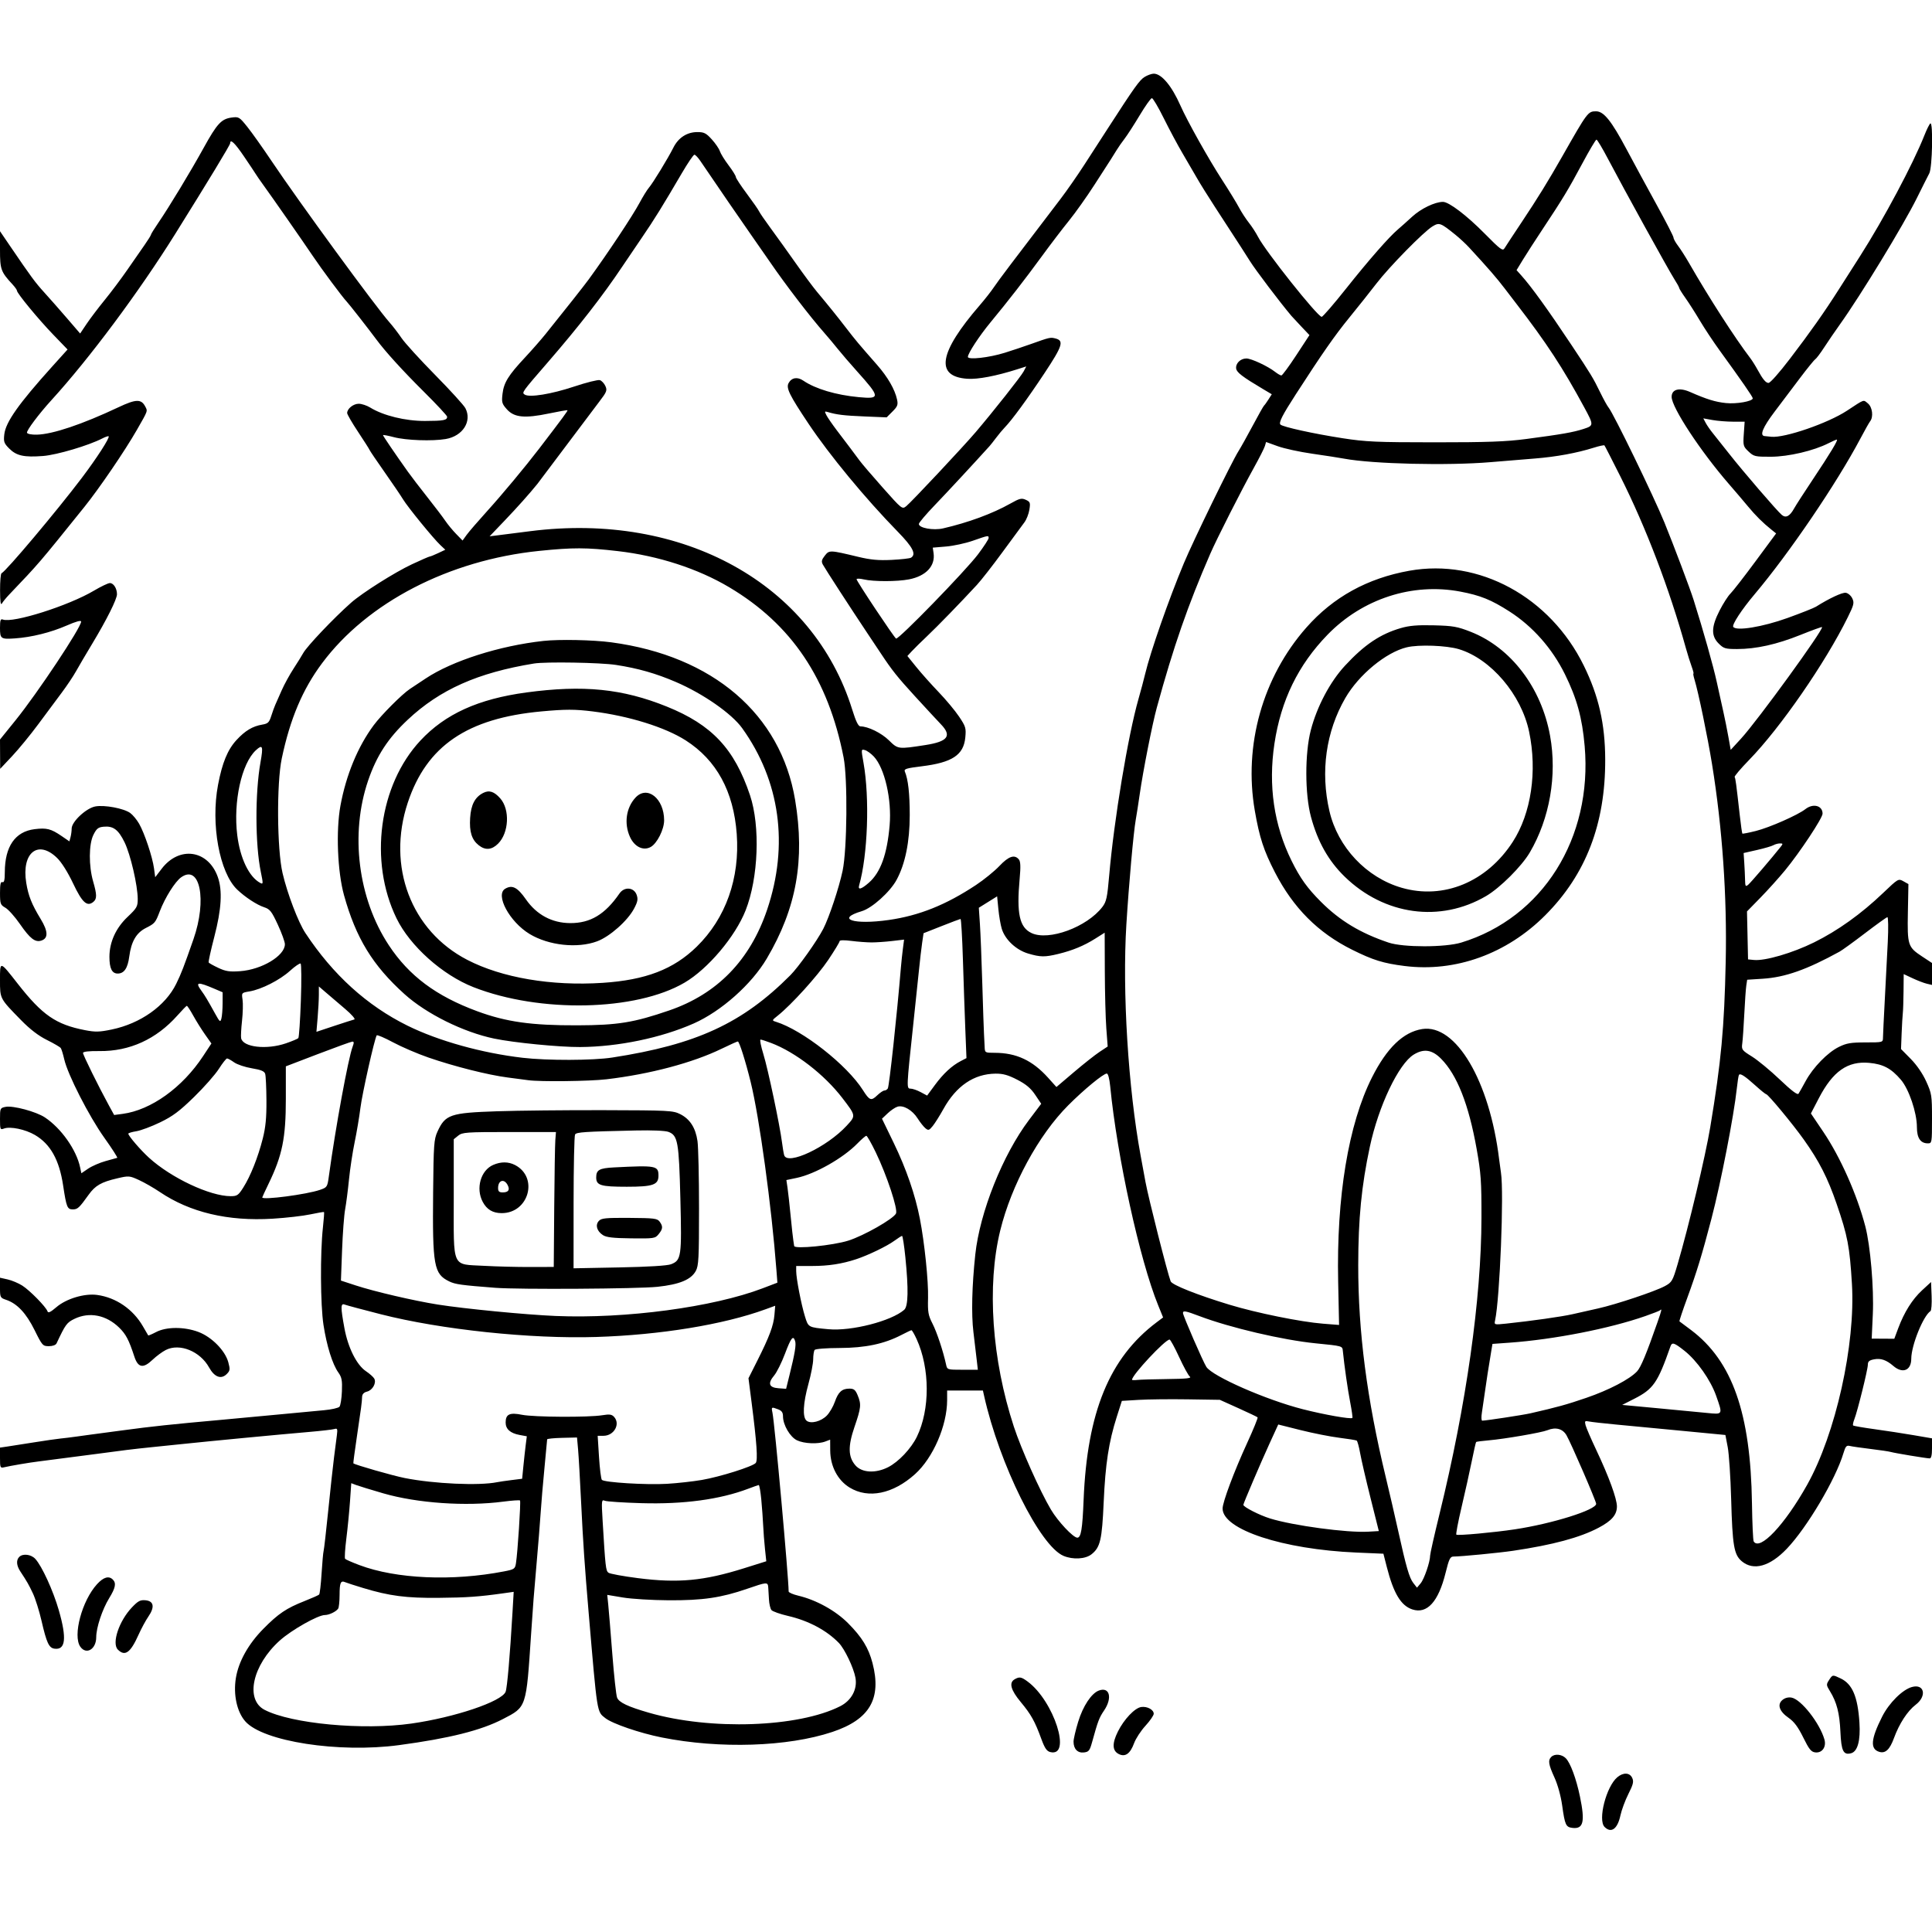 <svg version="1.1" width="1024" height="1024" xmlns="http://www.w3.org/2000/svg"><path d="M606.668 40.777 C 604.019 42.389,601.253 46.262,587.102 68.176 C 584.021 72.947,578.451 81.561,574.723 87.317 C 570.996 93.073,565.371 101.157,562.223 105.280 C 536.141 139.444,529.151 148.703,526.825 152.174 C 525.353 154.370,521.978 158.677,519.325 161.747 C 497.582 186.897,495.439 199.589,512.737 200.761 C 518.298 201.138,527.947 199.299,539.220 195.715 L 543.941 194.214 542.555 196.857 C 541.213 199.418,526.691 217.806,517.174 228.996 C 510.665 236.650,483.030 266.121,480.354 268.263 C 478.169 270.012,478.075 269.939,467.919 258.505 C 462.291 252.169,456.744 245.688,455.593 244.104 C 454.442 242.519,452.181 239.484,450.569 237.361 C 448.958 235.237,445.763 231.025,443.471 228.000 C 441.179 224.975,438.747 221.445,438.066 220.155 C 436.960 218.061,437.024 217.870,438.664 218.366 C 443.406 219.801,447.358 220.277,458.222 220.725 L 469.945 221.209 473.051 218.102 C 475.715 215.439,476.058 214.533,475.456 211.748 C 474.295 206.378,470.527 199.848,464.859 193.386 C 454.759 181.870,453.600 180.488,448.555 173.945 C 443.398 167.259,439.297 162.171,432.914 154.543 C 430.942 152.186,425.883 145.362,421.672 139.379 C 417.460 133.396,411.529 125.125,408.491 121.000 C 405.454 116.875,402.676 112.825,402.319 112.000 C 401.962 111.175,399.044 106.985,395.835 102.688 C 392.626 98.392,390.000 94.383,390.000 93.779 C 390.000 93.176,388.263 90.381,386.140 87.569 C 384.017 84.757,381.946 81.404,381.537 80.117 C 381.129 78.831,379.214 76.029,377.281 73.889 C 374.275 70.562,373.170 70.001,369.634 70.004 C 364.126 70.009,359.569 72.951,356.922 78.211 C 354.001 84.018,346.052 97.034,343.923 99.500 C 342.973 100.600,340.749 104.200,338.981 107.500 C 335.259 114.447,322.179 134.149,312.071 148.031 C 309.686 151.307,299.697 163.962,289.204 177.000 C 286.770 180.025,281.835 185.650,278.239 189.500 C 269.430 198.929,267.052 202.769,266.350 208.691 C 265.812 213.232,266.030 214.002,268.688 216.977 C 272.541 221.289,278.142 221.834,290.996 219.145 C 296.218 218.052,300.621 217.288,300.780 217.446 C 301.035 217.701,298.190 221.554,285.772 237.774 C 278.332 247.491,266.177 262.087,258.104 271.000 C 253.371 276.225,248.523 281.849,247.331 283.498 L 245.163 286.496 241.758 282.998 C 239.885 281.074,237.290 277.925,235.991 276.000 C 234.693 274.075,230.423 268.450,226.503 263.500 C 222.583 258.550,217.935 252.475,216.173 250.000 C 209.479 240.595,203.000 231.073,203.000 230.640 C 203.000 230.392,205.588 230.872,208.750 231.705 C 215.229 233.413,229.104 233.909,236.245 232.689 C 245.278 231.147,250.287 223.286,246.663 216.341 C 245.847 214.778,238.625 206.846,230.613 198.713 C 222.600 190.580,214.608 181.805,212.852 179.213 C 211.096 176.621,208.239 172.898,206.503 170.939 C 199.006 162.480,158.474 107.033,144.000 85.436 C 139.325 78.460,133.522 70.283,131.104 67.264 C 126.866 61.973,126.565 61.795,122.755 62.306 C 117.333 63.033,115.025 65.538,107.925 78.400 C 100.996 90.951,89.644 109.715,83.870 118.159 C 81.741 121.271,80.000 124.088,80.000 124.419 C 80.000 124.750,78.507 127.153,76.683 129.760 C 74.859 132.367,70.722 138.325,67.491 143.000 C 64.260 147.675,58.861 154.875,55.495 159.000 C 52.129 163.125,47.821 168.811,45.924 171.636 L 42.473 176.771 35.486 168.654 C 31.644 164.190,26.240 158.054,23.479 155.019 C 18.627 149.687,16.542 146.856,5.250 130.265 L -0.000 122.551 0.000 132.371 C 0.000 142.800,0.462 144.080,6.636 150.741 C 7.936 152.144,9.000 153.647,9.000 154.081 C 9.000 155.459,20.373 169.242,28.227 177.381 L 35.805 185.235 27.652 194.280 C 9.885 213.992,3.010 223.727,2.280 230.210 C 1.835 234.156,2.118 234.964,4.930 237.776 C 8.742 241.588,12.795 242.469,22.889 241.679 C 30.159 241.110,47.014 236.112,54.208 232.392 C 55.846 231.545,57.365 231.032,57.584 231.250 C 58.294 231.960,51.287 242.828,43.377 253.287 C 30.104 270.836,3.101 302.910,0.823 303.833 C 0.370 304.017,0.014 308.067,0.030 312.833 C 0.052 319.009,0.344 321.015,1.045 319.812 C 1.587 318.883,3.261 316.833,4.765 315.256 C 20.895 298.342,20.299 299.036,44.719 268.692 C 52.568 258.938,66.253 238.864,72.500 227.940 C 78.557 217.348,78.331 217.988,76.925 215.360 C 74.812 211.411,72.019 211.500,62.886 215.805 C 43.539 224.924,27.989 230.159,19.604 230.374 C 16.758 230.447,14.541 230.027,14.310 229.370 C 13.929 228.284,20.629 219.348,27.324 212.013 C 47.333 190.091,73.707 154.675,92.865 124.000 C 110.602 95.600,122.000 76.793,122.000 75.924 C 122.000 73.421,124.429 75.720,129.214 82.750 C 132.114 87.012,134.941 91.246,135.494 92.158 C 136.047 93.070,137.754 95.545,139.287 97.658 C 144.075 104.257,160.745 128.170,165.668 135.500 C 170.547 142.765,181.486 157.486,183.770 159.861 C 185.027 161.167,195.413 174.439,199.438 179.880 C 204.231 186.361,213.401 196.446,224.724 207.689 C 231.476 214.393,237.000 220.329,237.000 220.880 C 237.000 222.729,235.088 223.094,225.269 223.120 C 214.844 223.147,203.172 220.292,196.226 216.016 C 194.425 214.907,191.682 214.000,190.131 214.000 C 187.264 214.000,184.000 216.622,184.000 218.925 C 184.000 219.623,186.587 224.087,189.749 228.847 C 192.911 233.606,195.675 237.950,195.892 238.500 C 196.109 239.050,199.709 244.371,203.893 250.324 C 208.077 256.278,212.451 262.723,213.612 264.647 C 216.104 268.773,229.699 285.436,233.428 288.935 L 236.023 291.371 232.262 293.151 C 230.193 294.131,228.171 294.947,227.769 294.966 C 227.367 294.985,223.116 296.838,218.321 299.084 C 209.200 303.357,191.947 314.258,186.070 319.461 C 176.798 327.670,162.670 342.547,160.685 346.192 C 159.993 347.461,157.704 351.148,155.596 354.385 C 153.489 357.622,150.657 362.797,149.303 365.885 C 147.949 368.973,146.433 372.400,145.934 373.500 C 145.436 374.600,144.459 377.293,143.764 379.483 C 142.675 382.916,142.016 383.548,139.000 384.055 C 133.865 384.917,129.908 387.291,125.333 392.254 C 120.646 397.339,117.778 404.303,115.564 415.978 C 111.611 436.815,116.336 462.585,125.749 471.532 C 130.006 475.579,136.145 479.595,140.000 480.856 C 143.065 481.859,143.966 483.006,147.250 490.091 C 149.313 494.540,151.000 499.204,151.000 500.455 C 151.000 506.570,138.779 513.925,127.248 514.750 C 121.658 515.150,119.648 514.845,115.726 513.001 C 113.113 511.773,110.804 510.483,110.595 510.134 C 110.387 509.785,111.737 503.650,113.597 496.500 C 117.391 481.914,117.975 472.014,115.461 464.890 C 110.366 450.449,95.063 448.180,85.675 460.474 L 82.264 464.942 81.624 460.221 C 80.804 454.177,76.615 441.635,73.733 436.594 C 72.505 434.446,70.375 431.881,69.000 430.895 C 65.571 428.436,55.356 426.523,50.508 427.433 C 45.670 428.340,38.007 435.492,37.986 439.118 C 37.979 440.428,37.705 442.500,37.377 443.723 L 36.781 445.945 32.641 443.110 C 27.027 439.265,24.715 438.680,18.303 439.481 C 8.024 440.766,2.587 448.629,2.549 462.267 C 2.538 466.506,2.198 467.906,1.267 467.549 C 0.328 467.189,0.002 468.672,0.006 473.281 C 0.012 479.067,0.211 479.613,2.857 481.118 C 4.422 482.008,7.907 485.917,10.601 489.805 C 15.932 497.497,18.614 499.575,21.879 498.539 C 25.638 497.345,25.546 493.661,21.594 487.155 C 16.787 479.241,15.020 474.813,13.903 467.879 C 11.341 451.973,20.129 444.891,30.239 454.715 C 32.642 457.050,35.910 462.248,38.769 468.282 C 43.579 478.433,46.164 480.769,49.513 477.989 C 51.414 476.411,51.387 474.139,49.385 467.251 C 46.984 458.994,47.042 447.456,49.509 442.500 C 51.172 439.158,52.063 438.446,54.923 438.174 C 60.025 437.687,62.730 439.701,66.019 446.434 C 69.179 452.903,73.000 469.390,73.000 476.553 C 73.000 480.496,72.516 481.345,67.631 485.965 C 61.408 491.850,58.000 499.348,58.000 507.155 C 58.000 513.271,59.351 516.000,62.380 516.000 C 65.780 516.000,67.693 513.192,68.511 507.000 C 69.562 499.042,72.232 494.430,77.263 491.879 C 82.104 489.425,82.366 489.112,84.697 483.000 C 87.451 475.779,92.786 467.288,96.013 464.991 C 106.007 457.875,109.809 476.986,102.542 497.806 C 97.368 512.629,96.072 515.979,93.399 521.439 C 87.675 533.128,74.449 542.499,59.218 545.658 C 52.643 547.022,50.537 547.071,45.000 545.995 C 29.630 543.008,22.414 538.022,9.408 521.402 C -0.181 509.148,0.000 509.185,0.000 519.470 C -0.000 529.440,-0.173 529.112,11.159 540.692 C 15.921 545.558,20.347 548.953,24.848 551.192 C 28.507 553.011,31.819 554.946,32.208 555.491 C 32.598 556.037,33.430 558.737,34.059 561.491 C 35.904 569.584,47.186 591.663,55.269 603.000 C 59.386 608.775,62.472 613.580,62.127 613.677 C 61.782 613.775,58.990 614.552,55.922 615.405 C 52.854 616.258,48.720 618.058,46.736 619.405 L 43.127 621.854 42.453 618.677 C 40.484 609.391,32.432 597.988,23.796 592.255 C 19.153 589.172,6.872 585.876,2.951 586.660 C 0.087 587.233,0.000 587.423,0.000 593.093 C 0.000 598.650,0.105 598.897,2.149 598.141 C 5.461 596.915,13.420 598.576,18.497 601.551 C 26.728 606.375,31.402 614.724,33.450 628.261 C 35.211 639.905,35.655 641.000,38.617 641.000 C 41.131 641.000,42.006 640.190,46.946 633.286 C 50.487 628.336,53.633 626.529,62.185 624.534 C 68.261 623.117,68.641 623.147,73.653 625.441 C 76.504 626.747,81.461 629.589,84.668 631.757 C 100.728 642.613,120.848 647.381,144.500 645.937 C 151.650 645.500,160.645 644.468,164.489 643.643 C 168.333 642.819,171.600 642.267,171.749 642.416 C 171.899 642.566,171.631 646.246,171.153 650.594 C 169.669 664.107,169.825 691.616,171.445 702.176 C 173.150 713.290,176.200 723.070,179.331 727.460 C 181.143 730.000,181.454 731.640,181.219 737.434 C 181.065 741.248,180.484 744.917,179.928 745.587 C 179.372 746.257,175.673 747.095,171.708 747.448 C 167.744 747.802,157.750 748.743,149.500 749.540 C 141.250 750.336,127.075 751.658,118.000 752.478 C 90.092 754.998,81.078 755.956,65.000 758.112 C 56.475 759.255,48.600 760.307,47.500 760.449 C 46.400 760.591,43.221 761.028,40.436 761.422 C 37.651 761.815,33.826 762.286,31.936 762.469 C 30.046 762.652,23.775 763.559,18.000 764.484 C 12.225 765.410,5.813 766.414,3.750 766.715 L 0.000 767.263 0.000 772.740 C 0.000 777.913,0.125 778.187,2.250 777.675 C 5.473 776.899,15.810 775.152,20.500 774.591 C 24.510 774.111,45.871 771.335,51.500 770.563 C 63.922 768.859,70.880 768.008,80.000 767.077 C 85.775 766.488,92.525 765.793,95.000 765.532 C 111.405 763.808,147.248 760.385,163.500 758.991 C 170.100 758.425,176.298 757.711,177.274 757.406 C 178.812 756.924,178.982 757.358,178.556 760.675 C 178.286 762.779,177.602 768.100,177.037 772.500 C 176.472 776.900,175.099 789.500,173.985 800.500 C 172.871 811.500,171.764 821.175,171.526 822.000 C 171.287 822.825,170.799 828.225,170.441 834.000 C 170.083 839.775,169.500 844.792,169.145 845.148 C 168.790 845.505,165.350 847.038,161.500 848.556 C 151.728 852.409,147.552 855.225,139.497 863.396 C 131.613 871.394,126.435 880.682,125.023 889.360 C 123.588 898.177,125.561 907.291,129.997 912.344 C 139.381 923.032,179.549 929.244,211.500 924.949 C 238.218 921.358,254.986 917.148,266.597 911.117 C 279.146 904.598,278.880 905.404,281.498 866.000 C 282.527 850.525,282.984 844.656,284.461 828.000 C 285.266 818.925,286.204 807.225,286.545 802.000 C 286.886 796.775,287.802 785.975,288.581 778.000 C 289.359 770.025,289.997 763.226,289.998 762.891 C 289.999 762.556,293.562 762.196,297.915 762.091 L 305.830 761.900 306.394 768.200 C 306.704 771.665,307.435 784.400,308.019 796.500 C 309.031 817.473,309.881 829.935,311.975 854.500 C 316.613 908.897,316.329 907.097,320.837 910.644 C 324.597 913.604,339.081 918.565,350.762 920.894 C 381.522 927.026,417.505 925.861,441.158 917.966 C 460.952 911.359,467.369 900.357,462.448 881.460 C 460.355 873.422,456.845 867.701,449.466 860.299 C 442.825 853.638,432.620 847.999,423.123 845.744 C 420.305 845.074,417.998 844.071,417.995 843.513 C 417.959 835.764,410.589 754.339,409.417 748.750 C 408.771 745.665,408.857 745.615,412.435 746.975 C 414.317 747.691,415.000 748.672,415.000 750.660 C 415.000 755.238,418.746 761.652,422.445 763.407 C 426.214 765.196,433.559 765.498,437.435 764.025 L 440.000 763.050 440.032 768.775 C 440.079 777.123,443.981 784.574,450.332 788.445 C 460.261 794.495,473.312 791.818,484.965 781.342 C 494.552 772.722,502.000 755.559,502.000 742.083 L 502.000 737.000 511.481 737.000 L 520.962 737.000 521.576 739.750 C 529.695 776.103,551.188 819.420,563.702 824.649 C 568.692 826.734,575.259 826.371,578.486 823.832 C 583.172 820.146,584.091 816.219,584.980 796.092 C 585.870 775.959,587.662 764.267,591.895 751.000 L 594.607 742.500 603.553 741.960 C 608.474 741.664,620.157 741.537,629.517 741.678 L 646.533 741.936 656.300 746.335 C 661.672 748.755,666.285 750.952,666.551 751.218 C 666.817 751.483,664.327 757.594,661.019 764.796 C 654.142 779.767,648.000 796.159,648.000 799.543 C 648.000 810.694,679.934 821.211,718.867 822.883 L 733.233 823.500 735.026 830.500 C 738.621 844.544,742.517 851.025,748.561 853.020 C 756.388 855.603,762.406 848.976,766.204 833.591 C 768.023 826.225,768.623 825.000,770.413 824.999 C 774.395 824.998,794.539 823.048,802.000 821.941 C 823.063 818.819,837.448 814.941,847.314 809.726 C 854.276 806.047,857.000 802.870,857.000 798.433 C 857.000 794.313,852.733 782.643,846.090 768.593 C 843.284 762.660,840.712 756.702,840.374 755.353 C 839.829 753.184,840.032 752.959,842.129 753.405 C 843.433 753.681,849.900 754.413,856.500 755.030 C 863.100 755.648,878.849 757.147,891.499 758.362 L 914.497 760.572 915.733 767.036 C 916.412 770.591,917.230 782.950,917.549 794.500 C 918.235 819.296,919.039 824.014,923.175 827.494 C 929.363 832.701,938.054 830.290,947.042 820.874 C 957.761 809.644,972.971 783.971,977.072 770.186 C 978.145 766.579,978.694 765.956,980.427 766.385 C 981.567 766.666,986.550 767.386,991.500 767.985 C 996.450 768.583,1001.232 769.294,1002.126 769.565 C 1004.088 770.158,1020.985 772.958,1022.750 772.983 C 1023.596 772.994,1024.000 771.277,1024.000 767.674 L 1024.000 762.348 1014.250 760.675 C 1008.888 759.754,999.588 758.327,993.585 757.502 C 987.581 756.677,982.458 755.791,982.200 755.533 C 981.942 755.275,982.224 753.812,982.827 752.282 C 984.505 748.025,990.000 725.834,990.000 723.317 C 990.000 721.577,990.742 720.951,993.395 720.454 C 996.885 719.799,999.862 720.837,1003.500 723.976 C 1008.418 728.221,1012.995 726.400,1013.008 720.193 C 1013.022 713.110,1019.337 697.441,1023.197 694.912 C 1023.690 694.588,1023.960 690.988,1023.797 686.912 L 1023.500 679.500 1018.751 683.876 C 1013.556 688.664,1009.284 695.462,1006.083 704.035 L 1004.017 709.570 998.029 709.535 L 992.041 709.500 992.634 696.500 C 993.264 682.674,991.336 660.184,988.641 649.929 C 984.210 633.062,975.446 613.341,966.460 600.013 L 959.816 590.160 964.013 582.092 C 971.465 567.768,979.307 562.273,990.766 563.343 C 998.161 564.033,1002.373 566.281,1007.504 572.276 C 1011.787 577.280,1016.000 589.736,1016.000 597.397 C 1016.000 603.198,1017.898 606.000,1021.829 606.000 C 1023.946 606.000,1024.000 605.676,1024.000 592.978 C 1024.000 580.609,1023.847 579.619,1020.957 573.228 C 1019.077 569.072,1015.939 564.496,1012.748 561.257 L 1007.582 556.014 1007.903 547.757 C 1008.080 543.216,1008.362 538.375,1008.529 537.000 C 1008.696 535.625,1008.871 530.403,1008.917 525.396 L 1009.000 516.292 1013.750 518.517 C 1016.362 519.740,1019.737 521.033,1021.250 521.390 L 1024.000 522.038 1024.000 516.222 L 1024.000 510.405 1018.760 506.953 C 1011.202 501.972,1010.885 500.987,1011.216 483.539 L 1011.500 468.578 1008.831 467.079 C 1006.195 465.599,1006.061 465.677,998.087 473.295 C 986.456 484.407,974.098 493.253,961.500 499.484 C 950.141 505.102,935.544 509.377,929.667 508.807 L 926.500 508.500 926.220 495.788 L 925.941 483.076 933.060 475.788 C 936.976 471.780,942.844 465.266,946.101 461.314 C 953.952 451.788,966.000 433.590,966.000 431.257 C 966.000 426.952,961.009 425.641,956.885 428.863 C 952.855 432.011,937.874 438.614,930.654 440.425 C 926.889 441.369,923.664 441.997,923.487 441.820 C 923.310 441.643,922.686 437.224,922.099 431.999 C 920.229 415.343,919.859 412.581,919.401 411.840 C 919.155 411.441,922.595 407.377,927.046 402.807 C 943.599 385.814,967.456 351.315,979.373 327.138 C 982.624 320.543,982.871 319.502,981.742 317.138 C 981.048 315.687,979.499 314.360,978.298 314.188 C 976.425 313.920,969.562 317.126,962.500 321.569 C 961.400 322.261,954.650 324.938,947.500 327.518 C 934.196 332.319,920.120 334.621,918.647 332.238 C 917.916 331.055,923.193 323.011,929.955 315.000 C 948.295 293.272,973.426 256.290,986.017 232.500 C 988.346 228.100,990.674 223.969,991.191 223.319 C 993.062 220.967,992.419 215.757,990.017 213.813 C 987.477 211.756,988.500 211.397,978.879 217.717 C 968.816 224.326,945.879 232.219,938.835 231.495 C 937.551 231.363,935.938 231.198,935.250 231.128 C 932.520 230.849,934.307 226.514,940.575 218.210 C 944.191 213.420,950.270 205.361,954.085 200.303 C 957.899 195.244,961.510 190.803,962.110 190.432 C 962.709 190.062,964.844 187.225,966.854 184.129 C 968.864 181.033,972.599 175.575,975.155 172.000 C 986.159 156.608,1008.940 119.210,1015.969 105.000 C 1018.825 99.225,1021.801 93.306,1022.581 91.846 C 1024.172 88.869,1024.673 64.466,1023.123 65.424 C 1022.641 65.722,1021.222 68.561,1019.969 71.733 C 1014.006 86.838,998.361 116.204,985.819 135.832 C 982.421 141.149,977.359 149.085,974.571 153.466 C 966.875 165.556,959.440 176.102,948.733 190.113 C 943.004 197.611,938.312 202.913,937.372 202.953 C 935.961 203.012,934.332 201.070,931.619 196.091 C 930.454 193.952,928.693 191.144,927.707 189.851 C 919.529 179.130,905.751 157.733,895.284 139.500 C 893.390 136.200,890.751 132.068,889.420 130.317 C 888.089 128.566,887.000 126.598,887.000 125.944 C 887.000 125.290,883.001 117.497,878.113 108.627 C 873.225 99.757,865.993 86.425,862.041 79.000 C 854.099 64.075,850.027 59.000,845.995 59.000 C 841.651 59.000,841.475 59.234,827.964 83.000 C 820.622 95.914,814.963 105.087,806.594 117.643 C 802.142 124.322,798.017 130.596,797.428 131.585 C 796.477 133.179,795.280 132.295,786.928 123.832 C 777.393 114.172,767.964 107.000,764.798 107.000 C 760.536 107.000,753.133 110.562,748.458 114.862 C 745.685 117.413,742.310 120.429,740.958 121.565 C 736.290 125.488,725.459 137.851,713.507 152.900 C 706.910 161.205,701.060 167.966,700.507 167.925 C 698.227 167.754,670.755 133.213,666.781 125.520 C 665.650 123.331,663.457 119.956,661.907 118.020 C 660.358 116.084,658.016 112.475,656.703 110.000 C 655.390 107.525,651.397 101.000,647.829 95.500 C 640.561 84.294,629.324 64.244,625.623 55.875 C 621.031 45.492,615.616 39.040,611.500 39.049 C 610.400 39.051,608.226 39.829,606.668 40.777 M616.864 62.750 C 619.791 68.662,624.311 77.100,626.911 81.500 C 629.510 85.900,632.915 91.750,634.478 94.500 C 636.040 97.250,640.285 104.061,643.910 109.635 C 657.932 131.197,660.564 135.269,662.463 138.333 C 665.362 143.009,678.517 160.393,684.500 167.453 C 685.050 168.102,687.420 170.653,689.767 173.122 L 694.035 177.611 687.035 188.305 C 683.186 194.187,679.639 199.000,679.153 199.000 C 678.667 199.000,677.197 198.161,675.885 197.135 C 671.973 194.076,663.244 190.000,660.605 190.000 C 657.460 190.000,654.806 192.637,655.197 195.375 C 655.487 197.412,658.602 199.782,669.466 206.233 L 674.069 208.966 672.307 211.733 C 671.339 213.255,670.278 214.725,669.949 215.000 C 669.621 215.275,666.956 220.000,664.027 225.500 C 661.097 231.000,657.675 237.127,656.422 239.117 C 652.772 244.910,632.517 286.474,627.483 298.500 C 619.519 317.528,609.696 345.621,606.949 357.226 C 606.262 360.127,604.670 366.100,603.411 370.500 C 597.864 389.889,590.423 434.732,587.897 463.992 C 586.885 475.717,586.414 477.902,584.299 480.675 C 576.142 491.369,555.829 498.860,546.713 494.534 C 540.334 491.507,538.749 484.234,540.438 465.745 C 541.031 459.246,540.918 456.606,539.996 455.495 C 537.725 452.759,534.578 453.826,529.712 458.981 C 527.127 461.720,521.531 466.266,517.278 469.083 C 501.372 479.617,487.164 485.311,471.042 487.612 C 452.431 490.270,442.743 487.103,456.757 482.943 C 462.209 481.325,471.716 472.779,475.197 466.368 C 479.789 457.911,482.183 446.129,482.181 432.000 C 482.180 420.587,481.335 413.088,479.580 408.916 C 479.016 407.575,480.398 407.149,488.553 406.147 C 504.703 404.162,510.745 400.163,511.632 390.872 C 512.107 385.904,511.858 385.071,508.323 379.803 C 506.220 376.669,501.343 370.819,497.485 366.803 C 493.627 362.786,488.325 356.844,485.704 353.597 L 480.938 347.695 483.219 345.221 C 484.474 343.860,488.171 340.216,491.436 337.123 C 497.089 331.768,508.789 319.721,517.779 310.000 C 520.068 307.525,526.216 299.650,531.441 292.500 C 536.667 285.350,541.841 278.322,542.938 276.881 C 544.036 275.441,545.229 272.419,545.589 270.166 C 546.185 266.443,546.011 265.962,543.686 264.903 C 541.460 263.889,540.402 264.146,535.553 266.883 C 526.083 272.228,513.172 276.990,499.842 280.055 C 494.646 281.250,486.986 279.850,487.019 277.711 C 487.029 277.045,490.741 272.648,495.269 267.940 C 501.739 261.211,516.487 245.311,524.500 236.426 C 525.050 235.816,526.625 233.817,528.000 231.985 C 529.375 230.153,531.409 227.719,532.520 226.577 C 536.387 222.601,544.559 211.435,553.644 197.716 C 563.205 183.279,564.055 180.554,559.364 179.377 C 556.697 178.707,556.382 178.779,546.500 182.310 C 542.650 183.686,536.350 185.791,532.500 186.988 C 524.150 189.586,513.000 190.823,513.000 189.152 C 513.000 187.286,519.116 177.949,524.978 170.865 C 534.307 159.591,543.295 148.025,552.089 135.977 C 556.715 129.639,563.234 121.089,566.575 116.977 C 569.916 112.865,575.991 104.309,580.075 97.965 C 584.159 91.622,588.075 85.547,588.779 84.465 C 589.482 83.384,590.832 81.220,591.779 79.654 C 592.725 78.089,594.646 75.330,596.046 73.523 C 597.447 71.716,601.047 66.142,604.046 61.136 C 607.046 56.129,609.960 52.026,610.522 52.017 C 611.084 52.008,613.938 56.837,616.864 62.750 M852.292 84.250 C 860.586 100.039,884.273 142.991,887.299 147.730 C 888.785 150.057,890.000 152.253,890.000 152.611 C 890.000 152.968,891.473 155.340,893.274 157.881 C 895.075 160.421,898.555 165.875,901.007 170.000 C 903.459 174.125,908.173 181.232,911.483 185.793 C 923.198 201.938,929.000 210.327,929.000 211.120 C 929.000 212.694,920.429 214.215,914.829 213.635 C 909.147 213.046,904.608 211.646,895.761 207.754 C 890.053 205.242,886.000 206.317,886.000 210.341 C 886.000 215.938,901.367 239.297,916.500 256.704 C 919.800 260.500,924.300 265.784,926.500 268.446 C 930.495 273.280,934.335 277.084,938.942 280.774 L 941.384 282.729 930.442 297.535 C 924.424 305.678,918.458 313.356,917.185 314.596 C 915.911 315.836,913.324 319.869,911.435 323.557 C 906.993 332.231,906.853 337.007,910.923 341.077 C 913.583 343.737,914.461 344.000,920.673 344.000 C 930.779 344.000,941.693 341.573,954.230 336.539 C 960.369 334.074,965.531 332.198,965.703 332.369 C 966.766 333.433,931.539 381.955,922.795 391.470 L 917.309 397.440 916.066 390.470 C 915.381 386.636,914.211 380.800,913.466 377.500 C 912.720 374.200,911.128 367.000,909.928 361.500 C 908.062 352.947,902.876 334.554,897.653 317.967 C 895.797 312.072,887.138 289.105,882.208 277.000 C 876.556 263.125,855.158 219.085,852.569 216.000 C 851.877 215.175,849.889 211.575,848.152 208.000 C 844.466 200.417,843.222 198.362,833.011 183.000 C 820.465 164.128,811.664 151.933,806.191 145.842 L 803.803 143.185 807.151 137.688 C 808.993 134.665,813.650 127.443,817.500 121.639 C 828.329 105.314,831.254 100.477,838.601 86.750 C 842.354 79.737,845.758 74.000,846.166 74.000 C 846.574 74.000,849.330 78.612,852.292 84.250 M371.235 85.356 C 378.198 95.674,394.488 119.399,398.455 125.000 C 400.987 128.575,405.372 134.875,408.198 139.000 C 416.429 151.014,429.432 167.966,436.966 176.505 C 438.910 178.708,442.075 182.487,444.000 184.902 C 445.925 187.318,450.573 192.715,454.330 196.897 C 466.629 210.589,466.692 211.581,455.192 210.503 C 443.086 209.369,432.201 206.128,425.751 201.736 C 422.613 199.600,419.536 200.130,417.958 203.079 C 416.566 205.680,418.396 209.399,428.542 224.592 C 439.653 241.230,458.731 264.311,475.855 281.834 C 483.848 290.012,485.767 293.790,482.845 295.596 C 482.210 295.988,477.597 296.511,472.595 296.757 C 465.673 297.098,461.469 296.717,455.000 295.165 C 439.691 291.492,439.548 291.487,437.162 294.522 C 435.474 296.668,435.262 297.621,436.118 299.220 C 437.308 301.445,451.202 322.860,459.901 335.879 C 462.981 340.487,466.131 345.212,466.903 346.379 C 472.779 355.266,475.643 358.862,484.922 369.000 C 490.711 375.325,496.922 382.032,498.724 383.903 C 504.638 390.047,502.395 393.042,490.500 394.888 C 475.988 397.141,475.974 397.139,471.144 392.394 C 467.149 388.470,460.066 385.000,456.053 385.000 C 454.925 385.000,453.658 382.412,451.698 376.108 C 430.952 309.388,362.048 271.215,281.000 281.541 C 274.125 282.417,266.475 283.387,264.000 283.697 L 259.500 284.261 267.512 275.881 C 274.200 268.885,280.694 261.610,284.849 256.458 C 285.312 255.885,291.913 247.110,299.519 236.958 C 307.126 226.806,315.300 215.944,317.685 212.821 C 321.601 207.693,321.909 206.894,320.859 204.590 C 320.220 203.187,318.907 201.788,317.943 201.482 C 316.978 201.176,310.859 202.700,304.345 204.870 C 292.202 208.914,280.587 210.801,278.100 209.135 C 276.481 208.050,276.533 207.977,290.500 191.859 C 306.716 173.145,319.614 156.566,329.677 141.500 C 331.881 138.200,336.608 131.225,340.181 126.000 C 346.766 116.369,351.127 109.335,361.413 91.750 C 364.550 86.388,367.534 82.000,368.044 82.000 C 368.554 82.000,369.990 83.510,371.235 85.356 M771.500 124.513 C 773.700 126.292,776.900 129.267,778.612 131.124 C 788.977 142.370,793.171 147.201,797.568 152.959 C 800.281 156.512,803.034 160.112,803.688 160.959 C 819.622 181.629,828.347 194.953,839.732 216.003 C 844.789 225.354,844.780 225.587,839.288 227.359 C 833.767 229.141,827.807 230.186,809.000 232.668 C 798.241 234.088,788.395 234.448,760.500 234.440 C 729.510 234.432,723.892 234.180,711.468 232.248 C 696.181 229.871,679.989 226.310,678.665 225.034 C 677.637 224.045,679.658 220.063,686.795 209.016 C 700.823 187.300,707.487 177.748,715.186 168.316 C 719.759 162.715,726.200 154.615,729.500 150.316 C 736.350 141.392,754.535 122.861,759.265 119.985 C 762.846 117.807,763.509 118.053,771.500 124.513 M918.599 223.499 L 924.699 223.500 924.249 230.000 C 923.823 236.170,923.950 236.642,926.762 239.305 C 929.557 241.951,930.227 242.108,938.612 242.082 C 947.938 242.053,961.333 238.912,969.162 234.917 C 971.229 233.863,973.206 233.000,973.555 233.000 C 974.462 233.000,970.146 240.158,960.738 254.259 C 956.245 260.992,951.838 267.827,950.944 269.448 C 948.647 273.614,946.577 274.721,944.415 272.942 C 941.982 270.940,923.761 249.773,916.500 240.513 C 913.200 236.305,909.328 231.430,907.897 229.681 C 906.465 227.931,904.730 225.429,904.042 224.121 L 902.791 221.742 907.646 222.620 C 910.316 223.103,915.245 223.498,918.599 223.499 M695.500 240.472 C 702.100 241.412,709.735 242.597,712.467 243.106 C 727.621 245.927,767.204 246.871,790.000 244.954 C 796.875 244.375,807.450 243.506,813.500 243.022 C 824.896 242.110,835.699 240.127,844.738 237.288 C 847.619 236.383,850.159 235.835,850.383 236.071 C 850.607 236.307,854.403 243.700,858.818 252.500 C 872.433 279.633,884.782 311.994,893.544 343.500 C 894.462 346.800,895.836 351.188,896.598 353.250 C 897.360 355.313,897.794 357.000,897.562 357.000 C 897.330 357.000,897.590 358.462,898.140 360.250 C 900.140 366.745,905.075 390.564,907.411 405.000 C 912.889 438.844,915.399 475.001,914.665 509.500 C 913.909 545.039,912.278 562.519,906.456 597.500 C 903.890 612.916,895.001 650.218,889.181 670.000 C 886.543 678.964,886.163 679.621,882.443 681.648 C 877.335 684.432,856.614 691.364,847.000 693.505 C 842.875 694.424,836.800 695.792,833.500 696.545 C 827.742 697.859,811.462 700.167,798.205 701.550 C 791.980 702.200,791.916 702.181,792.422 699.853 C 794.948 688.244,797.191 632.071,795.546 621.592 C 795.279 619.892,794.843 616.700,794.576 614.500 C 789.532 572.889,771.618 542.567,753.765 545.421 C 743.769 547.020,735.077 555.390,727.204 571.000 C 714.683 595.827,708.299 634.370,709.253 679.377 L 709.738 702.254 701.119 701.572 C 689.432 700.648,666.060 695.904,651.656 691.531 C 634.592 686.352,621.234 681.044,620.479 679.143 C 618.839 675.019,608.717 635.079,607.138 626.500 C 606.531 623.200,605.370 616.900,604.558 612.500 C 597.962 576.738,594.799 525.474,596.999 490.000 C 598.335 468.450,600.775 441.197,601.968 434.500 C 602.457 431.750,603.403 425.675,604.070 421.000 C 605.829 408.663,610.715 383.878,613.122 375.086 C 621.998 342.663,629.556 320.910,641.469 293.500 C 644.895 285.618,657.888 259.991,664.538 248.000 C 667.436 242.775,670.087 237.547,670.429 236.383 L 671.050 234.266 677.275 236.515 C 680.699 237.751,688.900 239.532,695.500 240.472 M524.000 285.161 C 524.000 285.800,521.468 289.686,518.373 293.799 C 511.767 302.576,476.136 339.202,474.930 338.456 C 473.797 337.757,454.000 308.015,454.000 307.014 C 454.000 306.572,455.688 306.605,457.750 307.087 C 463.019 308.319,475.509 308.309,481.831 307.068 C 490.825 305.302,495.808 299.956,494.808 293.144 L 494.385 290.261 501.470 289.662 C 505.367 289.333,511.693 287.968,515.528 286.629 C 523.887 283.710,524.000 283.690,524.000 285.161 M327.500 292.104 C 348.912 294.583,369.938 301.408,386.500 311.255 C 419.581 330.924,438.968 359.779,447.130 401.500 C 449.327 412.724,448.998 450.134,446.604 461.500 C 444.708 470.499,439.459 486.268,436.351 492.300 C 433.076 498.656,423.182 512.595,418.888 516.902 C 393.489 542.379,369.163 553.621,324.500 560.520 C 314.232 562.106,290.091 562.170,277.000 560.646 C 255.412 558.131,232.331 551.693,216.013 543.634 C 194.502 533.010,176.474 516.658,161.843 494.500 C 158.062 488.775,152.283 473.601,149.763 462.783 C 146.808 450.097,146.566 415.156,149.343 402.000 C 153.794 380.909,160.369 365.375,170.717 351.500 C 194.743 319.284,237.998 296.895,285.672 291.999 C 303.693 290.149,310.766 290.166,327.500 292.104 M747.000 302.502 C 724.732 306.484,706.618 316.480,692.370 332.649 C 669.222 358.918,659.061 395.055,665.077 429.705 C 667.548 443.934,669.803 450.834,675.747 462.360 C 685.488 481.248,698.590 494.384,716.659 503.377 C 727.720 508.882,733.155 510.568,744.426 511.993 C 771.402 515.403,798.595 505.594,819.049 485.076 C 840.589 463.468,850.912 436.616,850.794 402.500 C 850.729 383.681,847.344 368.866,839.427 352.754 C 821.545 316.360,783.916 295.902,747.000 302.502 M49.800 313.059 C 36.338 321.054,6.833 330.408,1.515 328.367 C 0.286 327.896,0.000 328.730,0.000 332.786 C 0.000 338.592,0.426 338.888,8.000 338.357 C 16.769 337.743,26.890 335.227,35.250 331.585 C 40.350 329.363,43.000 328.638,43.000 329.466 C 43.000 332.575,19.917 367.307,8.265 381.730 L 0.000 391.960 0.043 399.730 L 0.086 407.500 6.428 400.760 C 9.916 397.053,16.184 389.403,20.356 383.760 C 24.529 378.117,30.134 370.575,32.812 367.000 C 35.490 363.425,38.872 358.358,40.326 355.740 C 41.781 353.122,45.617 346.597,48.851 341.240 C 56.511 328.551,62.000 317.579,62.000 314.959 C 62.000 311.863,60.166 308.995,58.215 309.040 C 57.272 309.062,53.485 310.870,49.800 313.059 M774.007 313.561 C 784.680 315.585,790.391 317.897,800.084 324.115 C 812.382 332.004,822.719 343.714,829.451 357.385 C 835.807 370.292,838.605 380.478,839.905 395.444 C 844.139 444.214,817.622 486.434,774.500 499.580 C 765.941 502.189,743.752 502.201,736.000 499.600 C 721.100 494.600,710.180 488.020,700.169 478.009 C 692.881 470.721,689.095 465.440,684.547 456.218 C 675.200 437.269,672.141 416.362,675.471 394.192 C 678.928 371.176,688.052 352.451,703.622 336.418 C 722.152 317.337,748.613 308.744,774.007 313.561 M742.500 332.888 C 731.516 336.079,723.167 341.702,712.825 352.872 C 704.953 361.375,698.016 374.477,694.756 387.000 C 691.556 399.294,691.597 420.939,694.843 432.970 C 698.399 446.151,704.099 456.261,712.694 464.630 C 733.730 485.116,763.369 489.175,787.697 474.904 C 795.098 470.563,806.532 459.152,810.833 451.815 C 821.391 433.804,825.360 410.972,821.577 390.000 C 816.959 364.395,800.814 343.241,779.500 334.867 C 772.450 332.098,770.135 331.690,760.000 331.434 C 751.336 331.216,747.020 331.574,742.500 332.888 M288.000 339.706 C 264.662 342.281,239.744 350.230,225.631 359.602 C 222.402 361.746,218.622 364.255,217.231 365.177 C 213.084 367.925,202.144 378.889,198.069 384.381 C 189.652 395.722,183.427 410.781,180.443 427.018 C 178.003 440.296,178.871 462.028,182.340 474.500 C 188.658 497.212,197.538 511.724,214.428 526.935 C 226.009 537.365,245.531 547.046,261.885 550.469 C 272.262 552.640,296.515 555.024,307.502 554.952 C 327.663 554.821,350.409 550.101,367.668 542.468 C 382.246 536.021,398.331 521.731,406.411 508.047 C 422.168 481.363,426.729 455.839,421.431 424.000 C 413.867 378.553,377.830 347.649,324.000 340.444 C 314.322 339.149,296.384 338.781,288.000 339.706 M773.278 344.084 C 790.198 349.207,806.325 368.154,810.448 387.751 C 814.869 408.768,811.571 431.071,801.808 446.176 C 788.054 467.457,765.103 476.952,742.927 470.536 C 724.212 465.121,709.072 449.058,704.629 429.902 C 699.779 408.988,702.768 387.738,713.060 369.956 C 720.212 357.600,734.556 345.761,745.618 343.084 C 751.954 341.551,766.670 342.083,773.278 344.084 M326.500 352.425 C 338.269 354.242,347.604 356.905,358.271 361.487 C 372.679 367.677,387.813 378.216,393.341 385.911 C 413.465 413.922,418.148 447.940,406.593 482.158 C 397.562 508.900,380.178 526.796,354.742 535.537 C 335.942 541.998,327.472 543.372,306.000 543.443 C 281.646 543.522,268.323 541.650,252.966 535.987 C 231.148 527.943,216.812 517.243,206.088 501.000 C 189.757 476.262,185.451 442.002,195.117 413.704 C 199.609 400.555,205.641 391.296,216.126 381.457 C 233.148 365.484,253.231 356.542,283.000 351.681 C 289.270 350.657,318.259 351.153,326.500 352.425 M279.000 367.015 C 253.513 370.458,235.983 378.413,222.840 392.501 C 200.831 416.091,195.407 456.468,210.177 486.762 C 217.329 501.431,234.509 516.781,251.000 523.236 C 286.213 537.018,337.076 535.919,362.835 520.821 C 375.224 513.559,389.716 496.401,395.194 482.510 C 401.970 465.327,403.017 437.884,397.522 421.500 C 389.261 396.865,377.333 384.152,353.430 374.504 C 329.928 365.018,309.208 362.933,279.000 367.015 M314.026 377.053 C 333.261 379.443,352.514 385.429,363.438 392.417 C 379.785 402.874,388.820 419.440,390.482 442.000 C 392.211 465.467,384.691 486.674,369.301 501.735 C 357.005 513.767,342.204 519.451,319.302 520.937 C 292.200 522.695,265.995 518.233,247.654 508.739 C 217.842 493.307,204.930 459.193,216.123 425.437 C 226.098 395.357,247.617 380.669,287.000 377.058 C 299.699 375.894,304.691 375.893,314.026 377.053 M138.062 404.043 C 135.144 420.367,135.231 447.648,138.247 462.187 C 139.541 468.429,139.520 468.813,137.925 467.960 C 132.012 464.795,127.270 454.945,125.751 442.671 C 123.563 424.991,128.004 404.714,135.608 397.663 C 139.207 394.326,139.611 395.375,138.062 404.043 M463.137 400.967 C 468.900 407.111,472.717 423.723,471.523 437.465 C 470.185 452.856,466.732 462.394,460.524 467.845 C 456.514 471.365,454.614 471.883,455.364 469.250 C 459.938 453.193,461.007 423.001,457.666 404.242 C 456.393 397.097,456.405 396.993,458.437 397.570 C 459.571 397.893,461.686 399.421,463.137 400.967 M256.096 420.272 C 251.722 422.507,249.625 426.523,249.180 433.521 C 248.709 440.905,250.035 445.096,253.770 448.034 C 257.261 450.780,260.666 450.488,263.996 447.158 C 269.750 441.404,270.354 429.097,265.173 423.195 C 261.925 419.497,259.281 418.645,256.096 420.272 M336.823 422.750 C 331.847 428.114,330.671 436.478,333.895 443.576 C 336.285 448.839,340.930 451.096,344.887 448.919 C 348.255 447.066,352.000 439.636,352.000 434.808 C 352.000 423.201,343.022 416.068,336.823 422.750 M943.872 448.737 C 939.217 454.631,927.942 467.804,926.599 468.918 C 925.182 470.094,924.991 469.804,924.920 466.372 C 924.877 464.243,924.687 460.166,924.499 457.312 L 924.157 452.125 931.264 450.508 C 935.173 449.619,939.075 448.480,939.936 447.976 C 940.796 447.473,942.343 447.047,943.372 447.030 C 945.011 447.004,945.074 447.217,943.872 448.737 M267.750 471.056 C 262.346 474.278,270.068 488.589,280.682 495.021 C 290.774 501.138,306.103 502.804,316.497 498.915 C 323.198 496.408,332.629 488.060,336.054 481.604 C 337.981 477.971,338.244 476.594,337.447 474.313 C 336.025 470.245,330.914 469.820,328.339 473.555 C 320.690 484.654,312.925 489.321,302.204 489.263 C 292.569 489.212,284.443 484.859,278.768 476.710 C 274.290 470.279,271.476 468.835,267.750 471.056 M530.950 492.260 C 532.712 498.024,538.542 503.499,544.932 505.391 C 551.439 507.319,553.787 507.347,561.000 505.586 C 568.523 503.749,574.569 501.242,580.500 497.500 L 585.500 494.345 585.576 514.923 C 585.617 526.240,585.976 539.813,586.374 545.085 L 587.096 554.670 582.798 557.512 C 580.434 559.075,574.322 563.905,569.215 568.246 L 559.930 576.139 555.544 571.260 C 547.252 562.038,538.709 558.038,527.250 558.012 C 522.021 558.000,522.000 557.987,521.878 554.750 C 521.810 552.962,521.658 549.925,521.538 548.000 C 521.419 546.075,521.016 534.150,520.643 521.500 C 520.269 508.850,519.701 494.592,519.381 489.815 L 518.798 481.129 523.649 478.104 L 528.500 475.078 529.150 481.789 C 529.508 485.480,530.318 490.192,530.950 492.260 M1000.560 499.250 C 1000.204 506.538,999.491 520.375,998.975 530.000 C 998.460 539.625,998.029 548.625,998.017 550.000 C 997.997 552.485,997.941 552.500,988.748 552.500 C 981.025 552.500,978.702 552.893,974.660 554.883 C 968.651 557.841,960.974 565.728,957.031 572.993 C 955.387 576.022,953.686 579.035,953.250 579.689 C 952.713 580.495,949.525 578.082,943.339 572.189 C 938.324 567.410,931.688 561.925,928.592 560.000 C 923.222 556.660,922.985 556.340,923.440 553.000 C 923.702 551.075,924.182 544.100,924.508 537.500 C 924.834 530.900,925.312 524.100,925.570 522.390 L 926.038 519.280 934.269 518.751 C 946.173 517.988,957.543 513.981,975.000 504.397 C 976.375 503.642,982.450 499.244,988.500 494.623 C 994.550 490.002,999.884 486.171,1000.354 486.111 C 1000.824 486.050,1000.917 491.962,1000.560 499.250 M510.371 508.750 C 510.737 520.712,511.309 537.322,511.642 545.660 L 512.248 560.821 509.244 562.374 C 504.514 564.820,499.989 569.009,495.521 575.079 L 491.396 580.682 487.964 578.841 C 486.076 577.828,483.672 577.000,482.621 577.000 C 480.418 577.000,480.434 576.628,483.989 543.500 C 485.111 533.050,486.482 520.000,487.036 514.500 C 487.590 509.000,488.373 502.278,488.775 499.563 L 489.507 494.625 499.003 490.875 C 504.227 488.813,508.771 487.097,509.103 487.063 C 509.434 487.028,510.005 496.788,510.371 508.750 M462.000 499.500 C 464.475 499.500,469.354 499.165,472.843 498.756 L 479.186 498.011 478.563 502.756 C 478.220 505.365,477.752 509.750,477.524 512.500 C 475.423 537.845,471.334 575.650,470.558 576.907 C 470.186 577.508,469.371 578.000,468.746 578.000 C 468.121 578.000,466.384 579.174,464.886 580.609 C 461.739 583.624,460.841 583.292,457.402 577.845 C 448.966 564.482,425.393 545.950,411.252 541.564 C 409.051 540.881,409.071 540.814,412.252 538.286 C 419.397 532.610,433.304 517.260,438.985 508.781 C 442.293 503.844,445.000 499.375,445.000 498.852 C 445.000 498.266,447.402 498.208,451.250 498.700 C 454.688 499.140,459.525 499.500,462.000 499.500 M159.464 530.352 C 159.092 540.884,158.486 549.827,158.117 550.227 C 157.748 550.627,154.800 551.865,151.566 552.977 C 141.309 556.506,128.755 555.072,127.803 550.264 C 127.611 549.294,127.826 545.125,128.281 541.000 C 128.736 536.875,128.860 531.852,128.556 529.838 C 128.007 526.190,128.021 526.172,132.252 525.462 C 138.581 524.400,148.306 519.454,153.715 514.547 C 156.347 512.159,158.869 510.430,159.320 510.705 C 159.771 510.980,159.836 519.821,159.464 530.352 M113.750 524.109 L 118.000 525.929 117.986 531.714 C 117.979 534.897,117.692 538.547,117.350 539.826 C 116.780 541.953,116.498 541.739,114.059 537.326 C 109.938 529.873,108.643 527.709,106.750 525.122 C 103.307 520.417,104.667 520.220,113.750 524.109 M182.939 534.758 C 186.340 537.650,188.533 540.158,187.811 540.331 C 187.090 540.505,182.274 542.051,177.108 543.767 L 167.716 546.888 168.358 539.293 C 168.711 535.116,169.000 529.704,169.000 527.266 L 169.000 522.834 172.878 526.167 C 175.011 528.000,179.538 531.866,182.939 534.758 M102.396 538.251 C 103.989 541.138,106.812 545.654,108.671 548.287 L 112.049 553.073 107.631 559.787 C 96.665 576.447,80.043 588.373,65.000 590.375 L 60.500 590.973 57.630 585.737 C 52.255 575.927,44.000 559.182,44.000 558.087 C 44.000 557.374,47.038 557.028,52.758 557.089 C 68.694 557.260,82.830 550.806,94.000 538.258 C 96.475 535.478,98.725 533.158,99.000 533.103 C 99.275 533.047,100.803 535.364,102.396 538.251 M227.000 560.483 C 240.733 565.234,258.692 569.760,269.141 571.103 C 273.738 571.695,278.625 572.336,280.000 572.530 C 286.298 573.415,312.485 573.105,321.500 572.038 C 344.489 569.318,367.131 563.310,382.452 555.864 C 386.825 553.739,390.700 552.000,391.063 552.000 C 391.848 552.000,395.134 562.370,397.875 573.500 C 402.503 592.287,408.946 639.342,411.522 673.172 L 412.030 679.843 404.265 682.806 C 377.927 692.854,331.655 699.046,294.500 697.495 C 278.654 696.833,246.223 693.688,232.000 691.434 C 219.482 689.449,198.467 684.553,188.601 681.323 L 180.702 678.737 181.306 662.618 C 181.638 653.753,182.366 644.025,182.925 641.000 C 183.484 637.975,184.402 630.861,184.966 625.191 C 185.529 619.522,186.883 610.607,187.975 605.381 C 189.066 600.154,190.443 591.968,191.034 587.189 C 191.967 579.646,198.439 550.818,199.658 548.770 C 199.898 548.369,203.785 550.022,208.297 552.445 C 212.808 554.868,221.225 558.485,227.000 560.483 M408.739 552.809 C 421.619 557.704,436.956 569.565,446.473 581.991 C 453.703 591.429,453.683 591.303,448.781 596.622 C 438.274 608.021,417.277 617.917,415.624 612.250 C 415.344 611.288,414.829 608.250,414.482 605.500 C 413.325 596.359,407.047 566.613,404.615 558.750 C 403.296 554.487,402.613 551.000,403.098 551.000 C 403.582 551.000,406.121 551.814,408.739 552.809 M186.903 554.750 C 184.581 560.843,177.797 597.814,174.305 623.403 C 173.525 629.126,173.381 629.348,169.613 630.648 C 162.526 633.095,139.000 636.182,139.000 634.665 C 139.000 634.481,140.508 631.219,142.350 627.415 C 149.639 612.371,151.500 603.203,151.500 582.341 L 151.500 565.182 168.500 558.675 C 177.850 555.096,186.051 552.130,186.725 552.084 C 187.651 552.020,187.694 552.672,186.903 554.750 M763.801 561.154 C 772.295 569.733,778.434 585.306,782.656 608.980 C 784.936 621.768,785.240 626.125,785.205 645.500 C 785.127 688.418,777.167 744.566,762.932 802.608 C 760.219 813.668,758.000 823.498,758.000 824.454 C 758.000 827.779,754.867 836.942,752.953 839.214 L 751.027 841.500 749.108 839.049 C 746.956 836.301,745.318 830.651,740.979 811.000 C 739.339 803.575,736.423 790.975,734.499 783.000 C 724.475 741.463,719.852 705.857,719.890 670.500 C 719.917 645.893,721.621 628.529,726.039 607.826 C 730.661 586.174,741.313 563.829,749.350 558.928 C 754.679 555.679,759.046 556.351,763.801 561.154 M124.100 563.072 C 125.701 564.211,129.923 565.626,133.483 566.216 C 138.352 567.023,140.104 567.753,140.551 569.161 C 140.878 570.191,141.179 576.538,141.219 583.267 C 141.275 592.463,140.789 597.486,139.262 603.500 C 136.753 613.386,132.770 623.394,128.946 629.424 C 126.337 633.538,125.663 634.000,122.269 634.000 C 111.297 634.000,90.757 624.341,79.000 613.652 C 74.485 609.547,68.028 602.042,68.010 600.878 C 68.004 600.536,69.912 599.953,72.250 599.583 C 74.588 599.214,80.252 597.099,84.837 594.885 C 91.541 591.647,95.068 589.013,102.837 581.441 C 108.152 576.262,114.075 569.546,116.000 566.517 C 117.925 563.488,119.881 561.008,120.346 561.005 C 120.811 561.002,122.500 561.932,124.100 563.072 M539.163 572.271 C 543.840 574.685,546.334 576.784,548.682 580.283 L 551.865 585.024 545.402 593.593 C 531.467 612.068,519.326 642.479,516.922 664.928 C 515.145 681.528,514.784 696.482,515.931 706.000 C 516.560 711.225,517.347 717.862,517.678 720.750 L 518.280 726.000 510.159 726.000 C 502.111 726.000,502.033 725.975,501.443 723.250 C 499.904 716.140,496.564 706.079,494.231 701.525 C 491.981 697.133,491.686 695.429,491.886 688.000 C 492.126 679.068,490.028 658.690,487.562 646.000 C 485.102 633.339,480.342 619.519,473.761 605.925 L 467.472 592.935 470.486 590.078 C 472.144 588.506,474.490 586.923,475.700 586.559 C 478.839 585.615,483.591 588.391,486.369 592.793 C 487.667 594.848,489.516 597.183,490.479 597.982 C 492.046 599.283,492.453 599.160,494.365 596.810 C 495.539 595.366,498.075 591.339,500.000 587.862 C 506.817 575.549,516.201 569.168,527.663 569.052 C 531.604 569.012,534.324 569.774,539.163 572.271 M588.428 575.750 C 592.099 613.205,604.051 667.773,613.867 691.885 L 616.466 698.270 612.990 700.885 C 588.039 719.659,576.200 748.483,574.334 795.000 C 573.712 810.512,572.964 815.000,571.002 815.000 C 568.819 815.000,560.709 806.358,556.981 800.059 C 551.163 790.228,541.276 768.097,537.347 756.110 C 525.710 720.607,522.989 681.451,530.130 652.256 C 536.030 628.134,550.395 601.671,566.182 585.839 C 574.507 577.491,584.818 569.002,586.634 569.001 C 587.301 569.000,588.039 571.775,588.428 575.750 M930.500 575.427 C 933.250 577.912,935.789 579.958,936.142 579.973 C 937.148 580.015,950.147 595.701,956.054 604.000 C 964.184 615.423,968.700 624.270,973.460 638.102 C 979.286 655.030,980.366 660.685,981.562 680.500 C 983.503 712.663,972.947 760.004,957.815 787.000 C 945.901 808.255,932.718 822.207,929.488 816.981 C 929.142 816.421,928.732 807.309,928.576 796.731 C 927.875 749.031,918.178 721.442,896.320 704.964 C 893.119 702.551,890.343 700.477,890.151 700.355 C 889.958 700.234,891.836 694.592,894.322 687.817 C 899.268 674.346,902.089 665.105,907.089 646.000 C 912.053 627.035,919.011 591.334,920.536 577.000 C 920.916 573.425,921.429 570.161,921.674 569.747 C 922.314 568.670,924.783 570.259,930.500 575.427 M263.500 588.996 C 238.576 589.835,236.000 590.719,231.838 599.856 C 230.008 603.872,229.808 606.695,229.565 631.880 C 229.187 670.999,229.942 675.185,238.088 679.168 C 241.274 680.725,244.473 681.170,262.500 682.562 C 274.894 683.519,338.175 683.129,348.465 682.032 C 360.125 680.790,366.253 678.260,368.777 673.648 C 370.299 670.867,370.500 667.006,370.500 640.500 C 370.500 624.000,370.133 607.935,369.684 604.800 C 368.676 597.752,365.691 593.111,360.487 590.500 C 356.729 588.615,354.406 588.495,320.000 588.411 C 299.925 588.362,274.500 588.625,263.500 588.996 M354.298 599.921 C 359.260 601.812,359.847 605.098,360.611 635.284 C 361.389 666.002,361.106 667.992,355.656 670.078 C 353.649 670.846,343.673 671.457,328.250 671.756 L 304.000 672.227 304.015 637.363 C 304.024 618.188,304.376 601.957,304.797 601.294 C 305.585 600.055,309.677 599.786,337.000 599.177 C 345.679 598.984,352.623 599.282,354.298 599.921 M294.335 604.250 C 294.150 606.587,293.886 622.675,293.749 640.000 L 293.500 671.500 281.000 671.539 C 274.125 671.561,263.170 671.281,256.656 670.918 C 239.148 669.941,240.500 672.956,240.500 634.884 L 240.500 603.823 242.861 601.912 C 245.043 600.145,247.092 600.000,269.947 600.000 L 294.672 600.000 294.335 604.250 M464.162 610.750 C 470.103 623.070,476.040 641.039,474.886 643.206 C 473.312 646.160,457.830 654.958,449.649 657.547 C 441.478 660.133,421.071 662.161,420.926 660.402 C 420.885 659.906,420.688 658.600,420.488 657.500 C 420.289 656.400,419.645 650.550,419.059 644.500 C 418.472 638.450,417.724 631.690,417.395 629.478 L 416.798 625.455 422.312 624.299 C 432.015 622.263,446.903 613.815,454.453 606.060 C 456.627 603.827,458.752 602.000,459.175 602.000 C 459.597 602.000,461.842 605.938,464.162 610.750 M261.401 617.428 C 254.769 620.314,252.059 629.889,255.857 637.016 C 258.025 641.085,261.171 642.965,265.849 642.985 C 280.272 643.049,285.582 624.007,272.961 617.480 C 269.450 615.664,265.493 615.646,261.401 617.428 M325.542 618.746 C 317.633 619.149,316.000 620.063,316.000 624.087 C 316.000 628.277,318.386 629.000,332.212 629.000 C 346.095 629.000,349.000 627.987,349.000 623.143 C 349.000 617.843,347.774 617.613,325.542 618.746 M269.011 628.021 C 270.402 630.620,269.511 632.000,266.441 632.000 C 264.550 632.000,264.000 631.474,264.000 629.667 C 264.000 625.566,267.144 624.533,269.011 628.021 M317.377 647.136 C 315.407 649.312,316.341 652.522,319.556 654.629 C 321.387 655.829,324.968 656.240,334.563 656.352 C 346.685 656.494,347.238 656.410,349.083 654.139 C 351.362 651.333,351.467 650.021,349.618 647.492 C 348.378 645.796,346.735 645.593,333.585 645.509 C 320.922 645.429,318.722 645.650,317.377 647.136 M479.854 666.309 C 481.580 683.340,481.385 692.352,479.250 694.224 C 472.429 700.205,451.228 705.643,439.127 704.515 C 428.310 703.507,428.456 703.586,426.651 697.767 C 424.685 691.425,422.000 677.565,422.000 673.750 L 422.000 671.000 430.451 671.000 C 439.066 671.000,446.168 669.910,453.733 667.425 C 460.100 665.334,470.058 660.534,474.000 657.654 C 475.925 656.248,477.772 655.076,478.104 655.049 C 478.435 655.022,479.223 660.089,479.854 666.309 M0.000 682.529 C 0.000 687.636,0.128 687.888,3.250 688.935 C 9.078 690.891,13.886 696.012,18.332 705.000 C 22.366 713.155,22.674 713.500,25.909 713.500 C 27.929 713.500,29.564 712.898,29.984 712.000 C 34.672 701.982,35.399 700.985,39.439 699.030 C 47.346 695.202,56.256 696.937,63.142 703.646 C 66.732 707.144,68.305 710.141,71.203 719.000 C 73.159 724.979,75.895 725.459,80.870 720.696 C 82.867 718.784,86.037 716.446,87.916 715.499 C 95.244 711.805,106.073 716.199,110.825 724.794 C 113.652 729.909,117.210 731.234,120.168 728.276 C 121.944 726.501,122.033 725.836,121.007 722.027 C 119.339 715.830,112.197 708.592,105.143 705.949 C 97.642 703.139,88.215 703.165,82.755 706.010 C 80.558 707.156,78.669 707.960,78.558 707.797 C 78.447 707.633,77.189 705.475,75.764 703.000 C 70.533 693.919,61.494 687.715,51.500 686.345 C 44.792 685.425,35.166 688.310,29.899 692.818 C 26.745 695.518,25.529 696.086,25.174 695.022 C 24.395 692.686,15.791 683.913,11.793 681.379 C 9.755 680.087,6.267 678.621,4.043 678.121 L 0.000 677.213 0.000 682.529 M201.814 696.579 C 233.798 704.738,281.085 709.723,316.075 708.623 C 349.969 707.558,383.432 702.085,405.689 693.967 L 410.878 692.074 410.471 696.919 C 409.993 702.601,407.805 708.452,401.387 721.208 L 396.712 730.500 398.383 743.500 C 401.093 764.588,401.734 774.003,400.556 775.401 C 398.967 777.283,381.640 782.746,372.000 784.403 C 367.325 785.207,359.000 786.132,353.500 786.458 C 342.659 787.102,320.308 785.739,319.005 784.355 C 318.563 783.885,317.881 778.438,317.491 772.250 L 316.781 761.000 319.852 761.000 C 325.437 761.000,328.933 754.793,325.490 750.989 C 324.267 749.638,323.078 749.469,319.240 750.100 C 311.958 751.299,283.027 751.139,276.682 749.865 C 270.115 748.546,268.000 749.546,268.000 753.967 C 268.000 757.435,270.466 759.639,275.361 760.548 L 279.223 761.264 278.637 765.882 C 278.316 768.422,277.759 773.486,277.400 777.135 L 276.747 783.770 271.124 784.473 C 268.031 784.859,264.600 785.361,263.500 785.588 C 254.028 787.544,230.025 786.465,214.500 783.385 C 208.152 782.126,188.249 776.427,187.288 775.593 C 187.171 775.492,188.012 769.130,189.155 761.455 C 191.496 745.739,191.804 743.393,191.919 740.358 C 191.973 738.935,192.850 738.003,194.534 737.581 C 197.479 736.842,199.633 732.953,198.359 730.677 C 197.884 729.829,195.922 728.082,193.998 726.794 C 189.050 723.483,184.459 714.334,182.559 704.000 C 180.475 692.668,180.507 690.592,182.750 691.474 C 183.713 691.852,192.291 694.149,201.814 696.579 M878.524 700.750 C 872.667 717.522,869.697 724.669,867.677 726.845 C 863.806 731.014,852.781 736.774,840.839 740.866 C 830.341 744.464,825.471 745.812,811.159 749.083 C 807.285 749.968,787.851 752.935,785.622 752.982 C 785.139 752.992,785.052 751.087,785.428 748.750 C 785.803 746.413,786.511 741.575,787.000 738.000 C 787.792 732.214,788.944 724.809,790.516 715.400 L 791.034 712.299 800.267 711.634 C 823.687 709.945,853.076 704.179,872.044 697.552 C 876.049 696.153,879.552 694.781,879.829 694.504 C 880.970 693.363,880.772 694.311,878.524 700.750 M635.727 697.562 C 652.051 703.735,679.845 710.246,697.311 711.987 C 711.681 713.419,711.468 713.358,711.740 716.091 C 712.514 723.883,714.330 736.546,715.647 743.334 C 716.482 747.642,716.999 751.334,716.795 751.538 C 716.023 752.310,702.044 749.849,690.500 746.909 C 671.111 741.971,642.689 729.508,639.411 724.505 C 637.671 721.850,627.000 697.289,627.000 695.941 C 627.000 694.519,628.339 694.767,635.727 697.562 M485.826 709.750 C 492.919 725.289,492.979 747.089,485.968 761.500 C 482.909 767.789,476.241 774.844,470.705 777.649 C 464.034 781.030,456.782 780.610,453.373 776.647 C 449.509 772.155,449.381 766.542,452.907 756.270 C 456.411 746.065,456.581 744.327,454.551 739.468 C 453.377 736.657,452.560 736.000,450.242 736.000 C 446.268 736.000,444.309 737.765,442.487 742.986 C 441.627 745.453,439.736 748.710,438.286 750.223 C 435.228 753.415,429.706 754.831,427.489 752.991 C 425.265 751.145,425.642 743.779,428.488 733.493 C 429.856 728.547,430.988 722.700,431.003 720.500 C 431.018 718.300,431.361 716.050,431.765 715.500 C 432.184 714.930,437.870 714.484,445.000 714.462 C 458.621 714.420,468.660 712.300,477.819 707.531 C 480.393 706.190,482.761 705.072,483.079 705.047 C 483.398 705.021,484.634 707.138,485.826 709.750 M421.439 710.806 C 422.056 712.753,421.302 717.304,418.456 728.799 L 416.649 736.098 412.583 735.799 C 407.539 735.428,406.805 733.208,410.340 729.008 C 411.710 727.379,414.279 722.211,416.049 717.523 C 419.304 708.898,420.400 707.533,421.439 710.806 M624.957 719.250 C 627.293 724.337,629.849 729.012,630.639 729.637 C 631.732 730.504,628.909 730.810,618.787 730.924 C 611.479 731.007,604.263 731.221,602.750 731.400 C 601.237 731.579,600.000 731.530,600.000 731.293 C 600.000 728.762,617.527 710.000,619.892 710.000 C 620.342 710.000,622.621 714.163,624.957 719.250 M892.832 715.962 C 899.432 721.178,906.634 731.417,909.584 739.774 C 913.166 749.923,913.256 749.752,904.750 748.889 C 900.763 748.484,889.014 747.361,878.643 746.393 L 859.785 744.634 866.143 741.408 C 876.292 736.257,878.634 732.881,885.325 713.750 C 886.207 711.229,887.225 711.529,892.832 715.962 M689.402 758.004 C 695.948 759.641,705.140 761.458,709.829 762.041 C 714.517 762.623,718.677 763.300,719.073 763.545 C 719.469 763.790,720.296 766.805,720.911 770.245 C 721.526 773.685,724.004 784.375,726.418 794.000 L 730.806 811.500 725.153 811.826 C 714.013 812.467,685.472 808.625,673.185 804.830 C 667.520 803.080,659.000 798.729,659.000 797.586 C 659.000 796.852,668.116 775.506,672.810 765.250 C 675.389 759.613,677.500 755.006,677.500 755.013 C 677.500 755.020,682.856 756.366,689.402 758.004 M830.281 760.729 C 832.669 764.833,846.000 795.635,846.000 797.047 C 846.000 800.290,822.765 807.580,802.863 810.582 C 791.743 812.259,772.888 813.980,771.896 813.410 C 771.563 813.219,772.810 806.636,774.665 798.781 C 776.520 790.926,778.940 780.027,780.042 774.560 C 781.144 769.094,782.196 764.471,782.380 764.287 C 782.564 764.103,785.591 763.706,789.107 763.404 C 797.440 762.689,817.086 759.300,820.125 758.054 C 824.538 756.244,828.239 757.219,830.281 760.729 M203.065 791.479 C 221.122 796.726,246.919 798.511,266.814 795.890 C 271.387 795.288,275.350 795.017,275.621 795.287 C 276.126 795.793,274.360 823.015,273.459 828.624 C 272.991 831.533,272.561 831.825,267.228 832.859 C 239.775 838.180,210.027 836.886,190.455 829.519 C 186.631 828.080,183.234 826.587,182.905 826.201 C 182.577 825.816,182.875 821.000,183.567 815.500 C 184.260 810.000,185.130 801.139,185.502 795.809 L 186.178 786.117 188.711 787.080 C 190.104 787.610,196.564 789.589,203.065 791.479 M403.496 794.750 C 403.898 799.013,404.348 805.200,404.496 808.500 C 404.644 811.800,405.077 817.425,405.457 821.000 L 406.149 827.500 394.325 831.215 C 373.035 837.903,359.457 839.167,338.137 836.447 C 330.292 835.446,323.245 834.149,322.478 833.564 C 321.080 832.496,320.863 830.564,319.403 806.090 C 318.751 795.163,318.802 794.712,320.611 795.442 C 321.650 795.861,330.375 796.431,340.000 796.709 C 362.347 797.355,381.594 794.750,396.614 789.046 C 399.301 788.025,401.785 787.148,402.133 787.095 C 402.480 787.043,403.094 790.487,403.496 794.750 M10.200 825.200 C 8.505 826.895,8.710 829.751,10.750 832.850 C 14.430 838.441,15.119 839.643,17.428 844.500 C 18.735 847.250,20.789 853.775,21.993 859.000 C 24.691 870.716,25.934 873.409,28.838 873.827 C 34.771 874.680,35.481 868.390,31.148 853.379 C 28.156 843.013,22.224 830.066,18.718 826.250 C 16.479 823.812,12.124 823.276,10.200 825.200 M51.436 839.640 C 43.450 848.358,38.470 866.943,42.557 872.777 C 45.715 877.287,51.000 874.146,51.000 867.760 C 51.000 862.680,54.213 853.000,57.876 847.048 C 61.223 841.608,61.711 839.111,59.800 837.200 C 57.682 835.082,54.855 835.907,51.436 839.640 M192.500 841.682 C 206.359 845.884,215.313 847.049,232.500 846.889 C 247.521 846.749,253.814 846.305,266.883 844.465 L 272.267 843.707 271.633 854.603 C 270.297 877.574,268.819 894.585,267.976 896.689 C 265.901 901.867,241.061 910.244,218.076 913.516 C 192.444 917.165,154.522 913.630,140.256 906.263 C 129.773 900.848,133.782 882.540,148.306 869.498 C 154.517 863.921,168.528 856.000,172.182 856.000 C 174.435 856.000,178.165 854.202,179.235 852.600 C 179.639 851.995,179.976 848.763,179.985 845.417 C 180.001 838.837,180.548 837.578,182.948 838.597 C 183.801 838.960,188.100 840.348,192.500 841.682 M407.177 841.250 C 407.274 842.487,407.452 845.422,407.572 847.771 C 407.691 850.119,408.286 852.640,408.893 853.371 C 409.500 854.102,413.485 855.508,417.748 856.495 C 428.519 858.988,438.188 864.137,444.622 870.806 C 447.707 874.003,452.458 883.973,453.413 889.252 C 454.510 895.321,451.300 901.307,445.325 904.335 C 423.115 915.590,376.568 917.180,344.000 907.795 C 332.794 904.566,328.099 902.344,327.070 899.783 C 326.566 898.527,325.421 888.050,324.527 876.500 C 323.632 864.950,322.664 853.209,322.375 850.410 L 321.850 845.319 330.175 846.710 C 334.754 847.476,345.700 848.140,354.500 848.186 C 372.452 848.280,382.277 846.837,396.004 842.089 C 406.429 838.484,406.956 838.444,407.177 841.250 M69.923 851.960 C 63.069 859.165,59.131 870.988,62.471 874.328 C 66.243 878.100,69.134 876.031,73.408 866.500 C 74.888 863.200,77.237 858.849,78.629 856.831 C 82.097 851.803,81.553 848.601,77.162 848.180 C 74.353 847.911,73.205 848.510,69.923 851.960 M969.425 890.474 C 967.906 892.793,967.935 893.159,969.897 896.333 C 973.510 902.180,975.020 908.032,975.458 917.895 C 975.911 928.069,977.029 930.328,981.086 929.267 C 984.578 928.354,986.162 922.554,985.537 912.970 C 984.643 899.267,981.780 892.547,975.583 889.606 C 971.265 887.557,971.344 887.546,969.425 890.474 M537.750 890.080 C 534.669 891.875,535.721 895.752,541.016 902.115 C 546.502 908.707,548.497 912.288,551.963 921.763 C 553.719 926.564,554.810 928.165,556.640 928.624 C 568.223 931.532,558.612 901.546,544.660 891.250 C 541.277 888.754,540.309 888.590,537.750 890.080 M1013.403 894.136 C 1008.359 895.507,1001.230 902.593,997.560 909.883 C 991.585 921.753,991.138 926.957,995.961 928.488 C 999.243 929.529,1001.595 927.376,1003.813 921.295 C 1006.635 913.563,1010.994 906.869,1015.395 903.512 C 1021.371 898.954,1019.969 892.351,1013.403 894.136 M582.393 896.033 C 578.459 897.521,574.010 904.246,571.466 912.552 C 570.110 916.980,569.000 921.731,569.000 923.110 C 569.000 926.988,571.150 929.223,574.506 928.836 C 577.056 928.541,577.582 927.886,578.795 923.500 C 581.962 912.047,582.558 910.472,585.199 906.577 C 589.722 899.907,588.115 893.869,582.393 896.033 M944.800 900.961 C 941.808 903.384,943.034 907.059,947.979 910.486 C 950.919 912.523,953.001 915.310,955.748 920.884 C 958.870 927.220,959.947 928.552,962.154 928.807 C 965.776 929.226,968.118 925.897,966.983 921.942 C 964.502 913.288,954.668 900.743,949.608 899.776 C 947.899 899.449,946.128 899.886,944.800 900.961 M604.902 904.747 C 601.480 905.217,595.782 911.203,592.503 917.773 C 589.353 924.085,589.512 927.963,592.991 929.689 C 596.423 931.392,599.041 929.520,601.109 923.885 C 601.994 921.473,604.694 917.343,607.109 914.707 C 609.524 912.071,611.500 909.201,611.500 908.329 C 611.500 906.175,608.069 904.312,604.902 904.747 M822.200 931.200 C 820.386 933.014,820.721 935.165,823.903 942.138 C 825.631 945.925,827.286 951.940,827.993 957.000 C 829.431 967.294,829.943 968.410,833.411 968.822 C 839.241 969.516,840.183 965.641,837.427 952.300 C 835.460 942.776,832.345 934.345,829.885 931.885 C 827.748 929.748,823.987 929.413,822.200 931.200 M857.227 941.962 C 851.343 946.869,846.783 964.640,850.464 968.321 C 853.977 971.834,857.318 969.407,858.858 962.224 C 859.478 959.336,861.379 954.211,863.083 950.835 C 865.646 945.758,865.997 944.289,865.113 942.348 C 863.804 939.475,860.408 939.309,857.227 941.962 " stroke="none" fill="black" fill-rule="evenodd"/></svg>